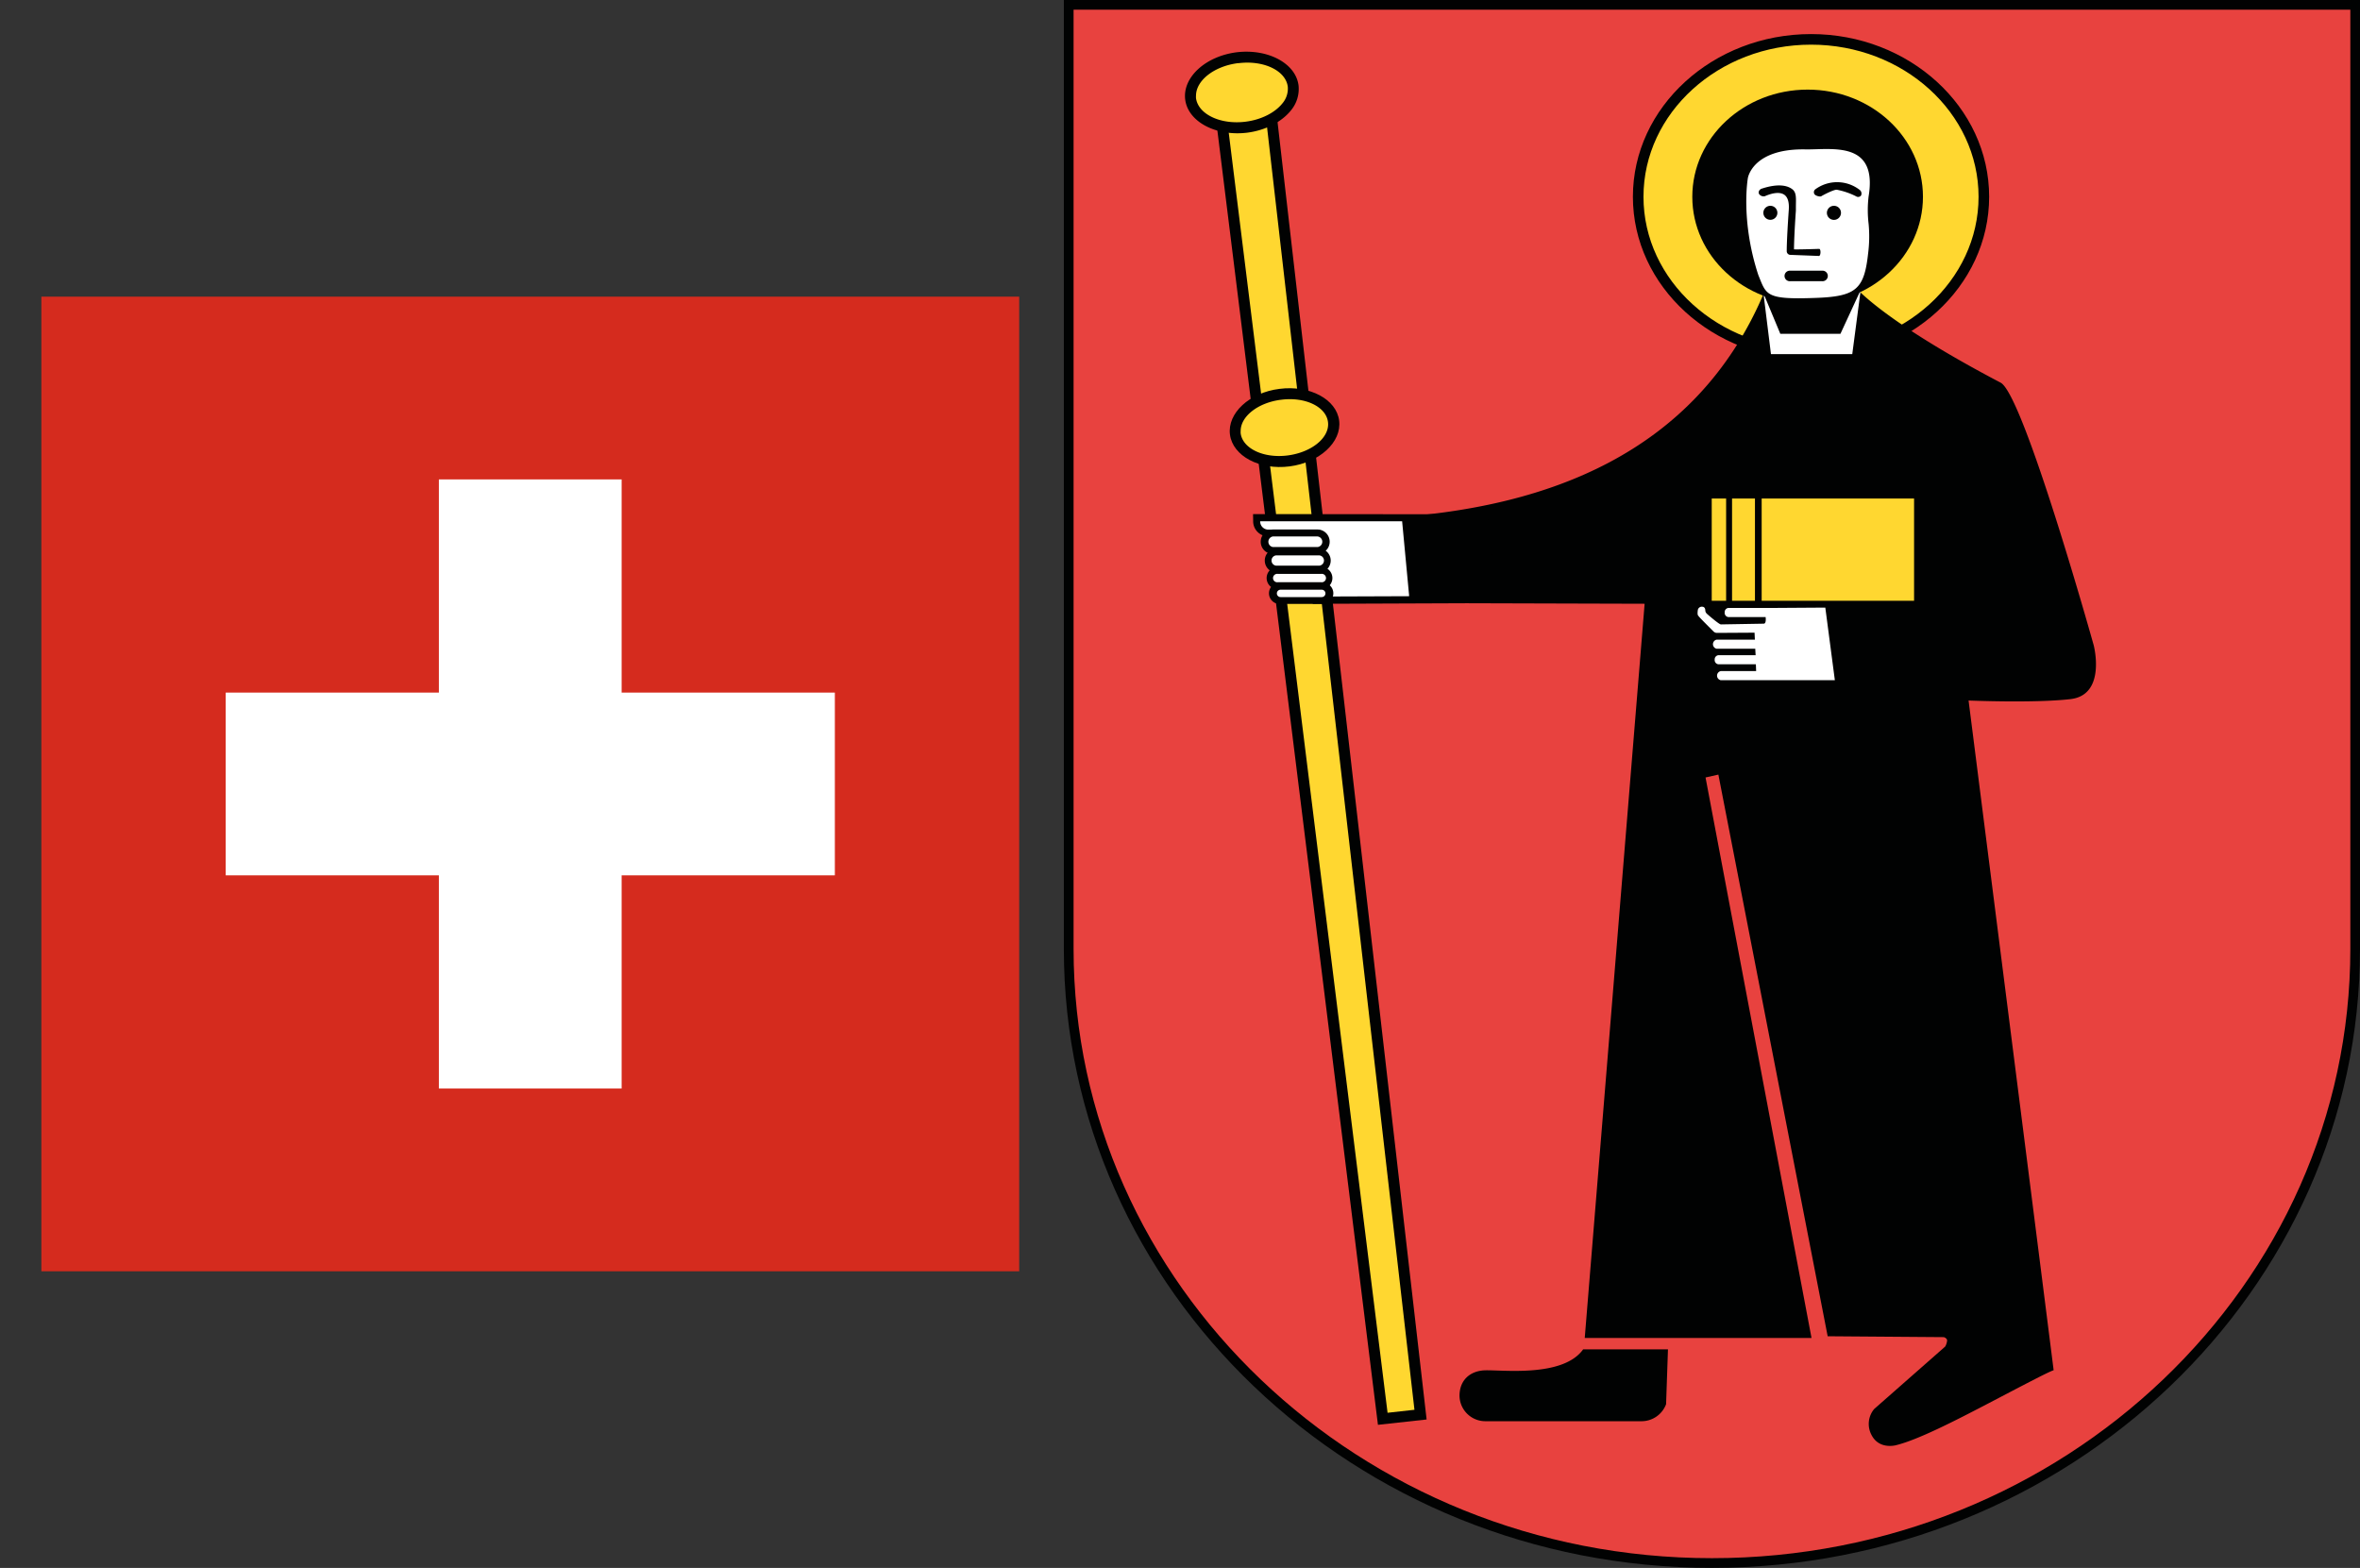<svg xmlns="http://www.w3.org/2000/svg" xmlns:xlink="http://www.w3.org/1999/xlink" viewBox="0 0 640 425.2">
  <rect x="0" y="0" width="640" height="425.2" fill="#333333" stroke="none"/>
  <defs>
    <style>
      .a {
        fill: none;
      }

      .b {
        fill: #d52b1e;
      }

      .b, .c {
        fill-rule: evenodd;
      }

      .c, .h {
        fill: #fff;
      }

      .d {
        fill: #e8423f;
      }

      .e {
        fill: #ffd730;
      }

      .f {
        clip-path: url(#a);
      }

      .g {
        fill: #010202;
      }
    </style>
    <clipPath id="a">
      <rect class="a" x="288.5" width="351.5" height="425.2"/>
    </clipPath>
  </defs>
  <title>glarus</title>
  <g>
    <path class="b" d="M11.22,80.45H276.39v264.3H11.22Z"/>
    <polygon class="c" points="226.4 187.82 168.58 187.82 168.58 130.01 119.02 130.01 119.02 187.82 61.21 187.82 61.21 237.38 119.02 237.38 119.02 295.19 168.58 295.19 168.58 237.38 226.4 237.38 226.4 187.82"/>
  </g>
  <g>
    <path class="d" d="M464.14,1.31H638.7v256c0,92-78.12,166.56-174.45,166.56S289.82,349.3,289.82,257.31V1.31Z"/>
    <path class="e" d="M538,53.37c0,23.57-21,42.68-46.86,42.68s-46.87-19.11-46.87-42.68,21-42.7,46.87-42.7S538,29.78,538,53.37"/>
    <g class="f">
      <path class="g" d="M491.13,97.48c-26.64,0-48.31-19.79-48.31-44.12S464.49,9.24,491.13,9.24s48.3,19.8,48.3,44.12S517.76,97.48,491.13,97.48Zm0-85.37c-25.06,0-45.44,18.51-45.44,41.25s20.38,41.26,45.44,41.26,45.43-18.51,45.43-41.26S516.18,12.11,491.13,12.11Z"/>
    </g>
    <polygon class="g" points="329.19 27.76 373.68 386.39 386.88 384.94 345.63 25.93 329.19 27.76"/>
    <path class="e" d="M332.52,30.38c.07.54,43.7,352.22,43.77,352.74.48-.07,6.8-.75,7.29-.81-.07-.54-40.52-352.55-40.58-353.1-.51.07-10,1.12-10.48,1.17"/>
    <path class="g" d="M335.41,14.17h0c-8.48,1.06-14.75,6.81-14,12.82s8.28,10,16.74,9c5-.62,9.46-2.92,12-6.13a9.09,9.09,0,0,0,2-6.69c-.76-6-8.27-10-16.74-9"/>
    <path class="e" d="M335.77,17.12c-6.5.81-11.43,4.7-11.43,8.84a4.87,4.87,0,0,0,0,.66C324.94,31,331,33.87,337.8,33c4.2-.53,7.94-2.41,10-5a6.17,6.17,0,0,0,1.43-4.49c-.56-4.38-6.57-7.24-13.42-6.37"/>
    <path class="g" d="M347,105.45h0c-8.18,1-14.21,6.62-13.45,12.41s8,9.67,16.16,8.62,14.19-6.62,13.45-12.42-8-9.66-16.16-8.61"/>
    <path class="e" d="M347.36,108.41c-6.2.79-10.91,4.5-10.91,8.45a4.58,4.58,0,0,0,0,.64c.54,4.16,6.29,6.87,12.82,6s11.41-4.91,10.86-9.08-6.27-6.89-12.81-6"/>
    <path class="g" d="M381.54,140.06C417,137,459.65,124.66,478.7,78.63c18.74,0,24-1.25,24-1.25s6.9,9.09,39.84,26.39C548.78,107,567.79,175,567.79,175s3.51,13.46-6.31,14.59-27.63.38-27.63.38,22.9,180.08,23.07,181.62c-1.29.36-9.09,4.49-18,9.14s-18.81,9.72-24.69,11.17c-.37.11-4.72,1.17-6.72-2.8a6.32,6.32,0,0,1,.74-7l19.26-16.94a4.16,4.16,0,0,0,.52-1.62c0-.68-.9-.93-.9-.93l-31.49-.24L466,210.06l-3.48.78,28.74,152-61.5,0L446,163.73l-62.43-.18s-1.88-21.65-2.06-23.49"/>
    <polygon class="h" points="502.31 96.03 504.6 78.63 499.1 90.53 482.8 90.53 478.22 79.54 480.26 96.03 502.31 96.03"/>
    <rect class="e" x="477.74" y="135.19" width="41.33" height="27.73"/>
    <rect class="e" x="469.71" y="135.19" width="6.21" height="27.73"/>
    <rect class="e" x="464.2" y="135.19" width="3.9" height="27.73"/>
    <path class="g" d="M521.48,53.37c0,16.05-14,29.05-31.27,29.05s-31.28-13-31.28-29.05,14-29.07,31.28-29.07,31.27,13,31.27,29.07"/>
    <path class="h" d="M489.51,40.51c7.19.14,19.75-2.5,17.23,12.77a31,31,0,0,0,0,7.4,36.23,36.23,0,0,1-.14,8.12c-1.08,9.77-3.33,11.64-14.57,12-13.27.47-13-.83-15.19-6.2C471.94,59.73,474,48.28,474,48.28s1.21-8,15.55-7.77"/>
    <path class="g" d="M452.33,365.92s-14.69,0-23,0c-5.56,7.78-22.38,5.46-26.87,5.7-3.94.23-6.66,2.78-6.66,6.87a7,7,0,0,0,7.1,6.92h42.25a7.1,7.1,0,0,0,6.67-4.62Z"/>
    <path class="h" d="M497.58,184.4,495,164.77l-13.61.09H468.71a1.15,1.15,0,0,0-1,1.23,1.14,1.14,0,0,0,1,1.25h10.1s.26,1.75-.49,1.79l-11.64.2c-.51,0-3.7-2.8-3.7-2.8a2.31,2.31,0,0,1-.34-.38,1.48,1.48,0,0,1-.18-.5c0-.57-.18-1.08-.82-1.12a1.1,1.1,0,0,0-1.22.95c-.16,1.27.05,1.38.15,1.52s.21.37,4.06,4.19a1.32,1.32,0,0,0,1,.44l10.18-.06.09,1.89H465.54a1.26,1.26,0,0,0,0,2.47H476l.1,1.75H466a1.14,1.14,0,0,0-1,1.23,1.13,1.13,0,0,0,1,1.23h10.17l.07,1.85h-9.59a1.26,1.26,0,0,0,0,2.47H479.6s.09,0,.14,0h17.84Z"/>
    <path class="g" d="M339.84,141.33a4.09,4.09,0,0,0,4.26,4.12H356v18.3l49.79-.19-2.28-24.09-63.7-.06Z"/>
    <path class="h" d="M382.15,161.68l-1.91-20.31-38.5,0a2.21,2.21,0,0,0,2.36,2.25h13.82v18.15Z"/>
    <path class="g" d="M345.21,143.59a3.32,3.32,0,0,0,0,6.64h12.06a3.32,3.32,0,0,0,0-6.64Z"/>
    <path class="h" d="M345.21,145.48a1.45,1.45,0,0,0,0,2.87h12.06a1.44,1.44,0,0,0,0-2.87Z"/>
    <path class="g" d="M346.1,148.73a3.29,3.29,0,0,0,0,6.57h11.66a3.29,3.29,0,0,0,0-6.57Z"/>
    <path class="h" d="M346.1,150.61a1.4,1.4,0,0,0,0,2.79h11.66a1.4,1.4,0,0,0,0-2.79Z"/>
    <path class="g" d="M346.52,153.73a3,3,0,1,0,0,6.05H358.3a3,3,0,1,0,0-6.05Z"/>
    <path class="h" d="M346.52,155.63a1.14,1.14,0,1,0,0,2.26H358.3a1.14,1.14,0,1,0,0-2.26Z"/>
    <path class="g" d="M347.27,158a2.9,2.9,0,1,0,0,5.78h11.17a2.9,2.9,0,1,0,0-5.78Z"/>
    <path class="h" d="M347.27,159.92a1,1,0,1,0,0,2h11.17a1,1,0,1,0,0-2Z"/>
    <path class="g" d="M482,57.71a1.9,1.9,0,1,1-1.9-1.9,1.9,1.9,0,0,1,1.9,1.9"/>
    <path class="g" d="M499.25,57.71a1.91,1.91,0,1,1-1.92-1.9,1.9,1.9,0,0,1,1.92,1.9"/>
    <path class="g" d="M492.23,51.38a1,1,0,0,0-.12,1.35c.34.39,1.52.75,1.91.42.11-.09,3.33-1.83,4.14-1.69a20,20,0,0,1,5.19,1.78,1,1,0,0,0,1.33-.2,1.24,1.24,0,0,0-.38-1.56,10,10,0,0,0-12.07-.1"/>
    <path class="g" d="M477.49,51.3a1,1,0,0,0-.49,1.25,1.49,1.49,0,0,0,1.6.66c1-.44,3.68-1.5,5.29-.39.95.68,1.35,2.07,1.2,4.13-.6,8.62-.55,11.11-.55,11.22a1,1,0,0,0,.92.94l7.81.3c.52,0,.58-1.89.07-1.92,0,0-5.4.19-6.83.13,0-1.32.1-4.7.51-10.52,0-.32,0-.61,0-.92,0-2.28.27-4-1.06-4.93-3-2.17-8.31,0-8.5,0"/>
    <path class="g" d="M485.49,73.41a1.43,1.43,0,1,0,0,2.85h8.64a1.43,1.43,0,1,0,0-2.85Z"/>
    <g class="f">
      <path class="g" d="M464.25,425.18c-96.91,0-175.75-75.31-175.75-167.87V0H640V257.31C640,349.87,561.17,425.18,464.25,425.18ZM291.14,2.63V257.31c0,91.11,77.65,165.24,173.11,165.24s173.13-74.13,173.13-165.24V2.63Z"/>
    </g>
  </g>
</svg>
